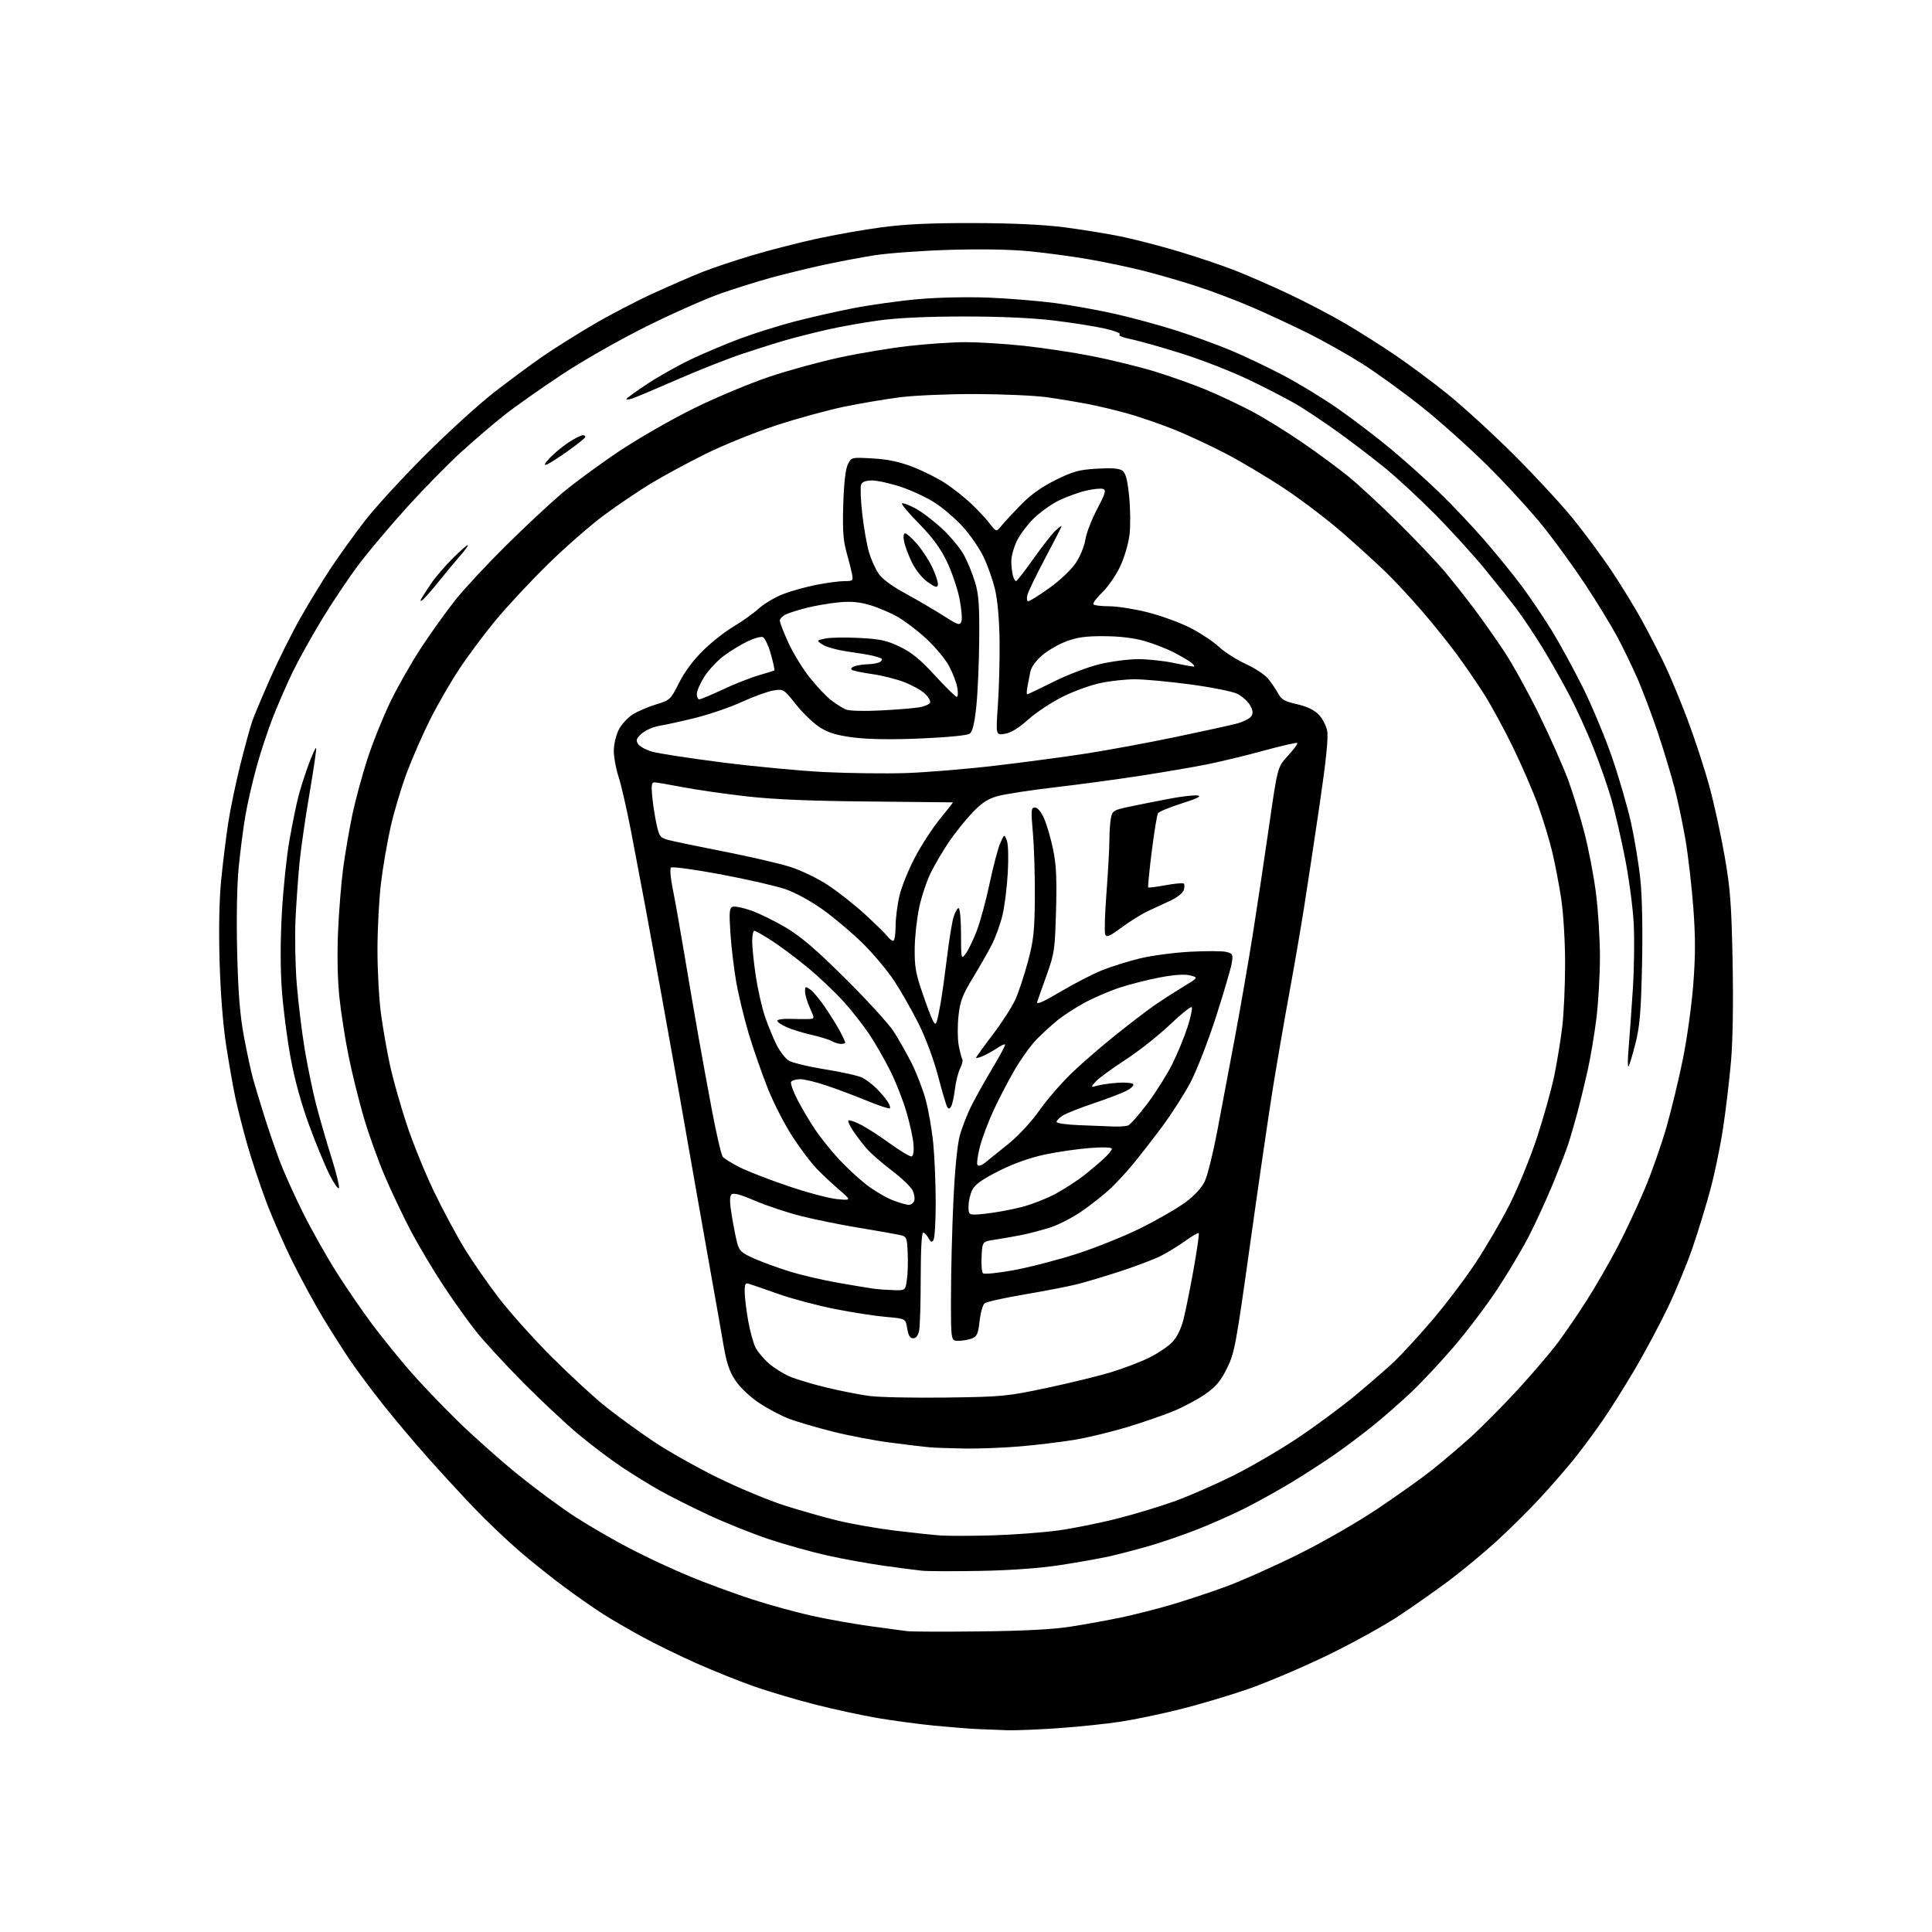 <?xml version="1.0" encoding="UTF-8" standalone="no"?>
<svg 
  version="1.1" 
  xmlns="http://www.w3.org/2000/svg" 
  xmlns:xlink="http://www.w3.org/1999/xlink" 
  xmlns:svg="http://www.w3.org/2000/svg"
  xmlns:rdf="http://www.w3.org/1999/02/22-rdf-syntax-ns#"
  xmlns:cc="http://creativecommons.org/ns#"
  xmlns:dc="http://purl.org/dc/elements/1.1/"
  viewBox="0 0 768 768"
  width="768"
  height="768"
>
<style>svg {background-color: white; }</style>"
<path stroke="none" fill="black" fill-rule="evenodd" d="M400.50,687.80C397.20,687.70 391.80,687.49 388.50,687.33C385.20,687.17 377.55,686.56 371.50,685.98C365.45,685.40 355.32,684.04 349.00,682.97C342.68,681.90 331.43,679.47 324.00,677.57C316.57,675.68 305.79,672.48 300.03,670.47C294.28,668.46 284.01,664.36 277.22,661.36C270.44,658.35 260.52,653.51 255.19,650.60C249.86,647.69 242.80,643.58 239.50,641.47C236.20,639.36 229.41,634.62 224.42,630.93C219.42,627.24 211.32,620.77 206.42,616.55C201.51,612.32 193.54,604.73 188.70,599.68C183.85,594.63 175.49,585.55 170.11,579.50C164.73,573.45 156.64,563.85 152.14,558.16C147.63,552.48 141.73,544.55 139.03,540.55C136.33,536.54 131.59,529.10 128.50,524.00C125.41,518.90 120.04,509.05 116.57,502.12C113.10,495.18 108.23,484.10 105.76,477.50C103.28,470.90 99.86,460.55 98.15,454.50C96.45,448.45 94.35,440.12 93.48,436.00C92.62,431.88 91.00,422.65 89.89,415.50C88.65,407.48 87.65,394.72 87.29,382.21C86.92,369.23 87.15,357.53 87.93,349.71C88.60,343.00 89.83,333.00 90.66,327.50C91.48,322.00 93.68,311.43 95.53,304.00C97.39,296.57 99.55,288.70 100.33,286.50C101.11,284.30 104.34,276.65 107.50,269.50C110.67,262.35 116.06,251.55 119.50,245.50C122.93,239.45 128.44,230.45 131.73,225.50C135.03,220.55 141.03,212.22 145.07,207.00C149.11,201.78 159.86,190.05 168.96,180.95C178.06,171.86 190.45,160.58 196.50,155.90C202.55,151.21 211.10,144.88 215.50,141.83C219.90,138.78 228.90,133.11 235.50,129.23C242.10,125.34 252.97,119.67 259.66,116.61C266.35,113.55 275.13,109.74 279.16,108.14C283.20,106.54 292.06,103.57 298.86,101.54C305.66,99.51 317.14,96.55 324.36,94.96C331.59,93.38 343.35,91.30 350.50,90.35C359.86,89.10 370.08,88.63 387.00,88.67C402.52,88.71 414.78,89.29 423.11,90.36C430.04,91.25 440.16,92.90 445.61,94.01C451.05,95.13 461.45,97.82 468.72,100.01C476.00,102.19 486.12,105.61 491.22,107.62C496.33,109.63 505.96,113.85 512.63,117.01C519.31,120.16 529.21,125.35 534.63,128.52C540.06,131.70 549.00,137.36 554.50,141.09C560.00,144.82 569.38,151.79 575.35,156.58C581.32,161.37 593.04,172.08 601.40,180.39C609.76,188.70 620.44,200.22 625.14,206.00C629.84,211.78 636.83,221.22 640.68,227.00C644.53,232.78 649.90,241.55 652.62,246.50C655.34,251.45 659.42,259.35 661.68,264.06C663.94,268.76 668.10,278.77 670.92,286.29C673.74,293.81 677.59,305.58 679.47,312.46C681.35,319.34 684.09,331.83 685.55,340.23C687.82,353.26 688.29,359.39 688.73,382.06C689.06,398.60 688.82,413.69 688.09,422.06C687.44,429.45 686.03,441.33 684.95,448.45C683.87,455.57 681.61,466.52 679.92,472.78C678.24,479.05 675.07,489.42 672.87,495.84C670.68,502.25 666.21,513.07 662.94,519.88C659.66,526.69 653.77,537.71 649.84,544.38C645.91,551.05 640.22,560.10 637.19,564.50C634.16,568.90 629.17,575.65 626.10,579.50C623.03,583.35 616.78,590.55 612.21,595.50C607.64,600.45 599.76,608.25 594.70,612.84C589.64,617.42 581.45,624.22 576.50,627.95C571.55,631.67 562.59,638.00 556.59,642.00C550.60,646.01 537.55,653.23 527.59,658.05C517.64,662.86 503.43,668.90 496.00,671.47C488.57,674.03 476.43,677.64 469.00,679.49C461.57,681.34 451.00,683.55 445.50,684.39C440.00,685.24 428.98,686.39 421.00,686.96C413.02,687.52 403.80,687.90 400.50,687.80zM389.50,648.51C407.56,648.31 418.71,647.71 426.00,646.55C431.77,645.63 440.55,644.04 445.50,643.00C450.45,641.97 459.23,639.75 465.00,638.08C470.77,636.40 480.68,633.13 487.00,630.82C493.32,628.50 506.38,622.69 516.02,617.91C525.96,612.97 539.67,605.09 547.71,599.69C555.50,594.46 565.17,587.58 569.19,584.39C573.21,581.20 580.03,575.42 584.33,571.55C588.64,567.67 597.01,559.25 602.94,552.83C608.86,546.41 616.17,537.86 619.19,533.83C622.21,529.80 627.52,522.03 630.98,516.56C634.45,511.10 639.88,501.65 643.06,495.56C646.24,489.48 651.11,479.07 653.89,472.43C656.66,465.80 660.53,454.77 662.48,447.93C664.43,441.09 667.35,428.98 668.97,421.00C670.60,413.02 672.45,399.67 673.10,391.33C673.99,379.81 673.99,372.46 673.12,360.79C672.48,352.34 671.09,340.27 670.03,333.96C668.96,327.66 666.97,318.23 665.60,313.00C664.23,307.77 661.31,298.10 659.11,291.50C656.91,284.90 653.31,275.32 651.12,270.21C648.92,265.11 645.05,257.13 642.53,252.49C640.00,247.86 634.42,238.76 630.13,232.28C625.85,225.80 618.60,215.78 614.02,210.00C609.45,204.22 599.58,193.38 592.10,185.89C584.62,178.41 572.42,167.47 565.00,161.58C557.58,155.69 546.87,147.96 541.21,144.40C535.55,140.84 526.10,135.52 520.21,132.58C514.32,129.64 504.32,124.99 498.00,122.24C491.68,119.50 481.55,115.66 475.50,113.71C469.45,111.75 460.00,109.02 454.50,107.63C449.00,106.24 439.32,104.20 433.00,103.10C426.68,101.99 416.10,100.56 409.50,99.91C401.91,99.15 390.16,98.94 377.50,99.32C366.50,99.65 353.00,100.63 347.50,101.50C342.00,102.36 332.32,104.21 326.00,105.61C319.68,107.02 310.68,109.23 306.00,110.53C301.32,111.83 292.77,114.51 287.00,116.48C281.23,118.46 267.95,124.31 257.50,129.49C246.56,134.91 232.14,143.10 223.50,148.80C215.25,154.25 204.90,161.54 200.50,165.01C196.10,168.48 188.32,175.14 183.21,179.80C178.09,184.46 168.47,194.27 161.83,201.61C155.18,208.94 146.54,219.19 142.62,224.38C138.70,229.57 132.13,239.37 128.02,246.16C123.90,252.95 118.68,262.32 116.41,267.00C114.14,271.68 110.64,279.69 108.62,284.80C106.60,289.92 103.62,298.92 102.00,304.80C100.37,310.69 98.36,319.46 97.53,324.30C96.71,329.14 95.51,338.36 94.88,344.80C94.19,351.91 93.95,365.13 94.28,378.50C94.68,394.84 95.37,403.46 96.96,412.00C98.14,418.32 99.79,425.98 100.64,429.00C101.49,432.02 103.45,438.55 105.01,443.50C106.57,448.45 109.23,456.24 110.92,460.81C112.61,465.38 116.83,474.83 120.30,481.81C123.77,488.79 129.91,499.68 133.94,506.00C137.96,512.33 144.30,521.55 148.01,526.50C151.73,531.45 158.26,539.55 162.54,544.50C166.81,549.45 175.52,558.60 181.90,564.83C188.28,571.05 199.12,580.70 206.00,586.26C212.88,591.83 223.00,599.30 228.50,602.87C234.00,606.44 243.90,612.18 250.50,615.61C257.10,619.05 268.02,624.12 274.76,626.88C281.51,629.64 292.53,633.68 299.26,635.86C305.99,638.04 316.68,640.96 323.00,642.36C329.32,643.75 339.68,645.58 346.00,646.44C352.32,647.29 358.85,648.17 360.50,648.40C362.15,648.63 375.20,648.68 389.50,648.51zM389.50,624.46C379.05,624.65 368.70,624.61 366.50,624.38C364.30,624.15 357.55,623.28 351.50,622.43C345.45,621.59 335.32,619.76 329.00,618.36C322.68,616.96 312.10,614.01 305.50,611.80C298.90,609.58 288.10,605.25 281.50,602.16C274.90,599.07 266.35,594.78 262.50,592.62C258.65,590.47 251.83,586.27 247.35,583.30C242.86,580.32 234.98,574.37 229.85,570.08C224.71,565.78 214.77,556.47 207.77,549.39C200.77,542.30 192.52,533.35 189.44,529.50C186.36,525.65 180.56,517.55 176.55,511.50C172.54,505.45 166.75,495.77 163.68,490.00C160.61,484.23 155.83,474.22 153.07,467.76C150.30,461.31 146.43,450.52 144.48,443.78C142.52,437.04 139.83,426.12 138.51,419.51C137.18,412.91 135.56,402.55 134.92,396.50C134.19,389.72 133.98,379.75 134.37,370.50C134.73,362.25 135.65,350.77 136.43,345.00C137.21,339.23 138.83,329.77 140.03,324.00C141.23,318.23 143.97,308.10 146.12,301.50C148.27,294.90 152.46,284.55 155.41,278.50C158.37,272.45 163.91,262.77 167.73,257.00C171.55,251.22 177.53,242.90 181.02,238.50C184.51,234.10 193.51,224.43 201.01,217.00C208.51,209.57 218.54,200.20 223.30,196.16C228.05,192.13 238.37,184.55 246.22,179.31C254.21,173.99 267.55,166.36 276.50,162.00C285.30,157.71 298.60,152.17 306.06,149.69C313.51,147.21 325.89,143.82 333.56,142.15C341.23,140.48 353.57,138.41 361.00,137.56C368.43,136.70 378.77,136.01 384.00,136.01C389.23,136.02 399.57,136.67 407.00,137.46C414.43,138.25 426.54,140.08 433.92,141.52C441.30,142.96 452.53,145.71 458.88,147.63C465.22,149.56 474.71,152.94 479.95,155.15C485.20,157.37 493.32,161.22 498.00,163.71C502.68,166.20 511.45,171.63 517.50,175.77C523.55,179.91 531.88,186.04 536.00,189.40C540.12,192.75 549.16,201.12 556.08,208.00C563.00,214.88 571.12,223.43 574.13,227.00C577.13,230.57 582.38,237.20 585.80,241.73C589.22,246.26 594.76,254.13 598.12,259.23C601.48,264.33 607.74,275.70 612.04,284.50C616.33,293.30 621.42,304.77 623.35,310.00C625.27,315.23 628.19,324.68 629.82,331.00C631.46,337.32 633.52,348.05 634.40,354.84C635.28,361.63 636.00,373.12 636.00,380.38C636.00,387.64 635.36,398.73 634.57,405.04C633.78,411.34 632.21,420.66 631.07,425.74C629.93,430.82 628.06,438.47 626.91,442.74C625.76,447.01 624.17,452.49 623.36,454.93C622.56,457.37 619.86,464.34 617.37,470.42C614.88,476.50 610.59,485.87 607.82,491.25C605.06,496.63 599.30,506.31 595.02,512.76C590.74,519.22 582.98,529.45 577.78,535.50C572.59,541.55 564.99,549.65 560.91,553.50C556.83,557.35 550.12,563.24 546.00,566.58C541.87,569.92 534.90,575.16 530.50,578.22C526.10,581.27 518.29,586.32 513.14,589.43C507.99,592.54 499.71,597.13 494.74,599.63C489.76,602.13 481.25,605.90 475.83,608.02C470.41,610.13 462.04,613.01 457.24,614.41C452.43,615.81 445.35,617.68 441.50,618.56C437.65,619.44 428.65,621.05 421.50,622.14C413.16,623.41 401.70,624.24 389.50,624.46zM394.50,610.33C402.75,610.09 414.45,609.22 420.50,608.40C426.55,607.58 437.35,605.40 444.50,603.56C451.65,601.73 462.00,598.57 467.50,596.56C473.00,594.54 483.12,590.11 490.00,586.70C496.88,583.29 508.35,576.62 515.50,571.87C522.65,567.12 533.23,559.30 539.00,554.50C544.77,549.70 551.69,543.68 554.37,541.13C557.05,538.58 563.52,531.55 568.73,525.50C573.95,519.45 581.79,509.15 586.17,502.62C590.54,496.08 596.85,485.28 600.20,478.62C603.54,471.95 608.42,459.98 611.04,452.00C613.66,444.02 616.74,432.99 617.87,427.48C619.00,421.97 620.43,413.20 621.04,407.98C621.65,402.77 622.15,391.52 622.15,383.00C622.15,374.14 621.48,363.10 620.60,357.24C619.75,351.59 618.12,343.12 616.98,338.41C615.84,333.70 613.34,325.49 611.42,320.17C609.51,314.85 605.08,304.59 601.58,297.37C598.09,290.15 592.83,280.48 589.91,275.87C586.98,271.27 581.91,263.90 578.65,259.50C575.38,255.10 569.20,247.45 564.92,242.50C560.64,237.55 554.30,230.74 550.82,227.37C547.34,224.00 539.77,217.11 534.00,212.05C528.23,206.99 517.88,199.09 511.00,194.49C504.12,189.90 493.32,183.45 487.00,180.17C480.68,176.89 471.30,172.54 466.16,170.52C461.03,168.49 453.15,165.78 448.66,164.50C444.17,163.22 436.90,161.47 432.50,160.62C428.10,159.77 420.68,158.54 416.00,157.89C411.32,157.24 398.73,156.68 388.00,156.64C377.27,156.61 363.77,157.17 358.00,157.89C352.23,158.61 342.10,160.32 335.50,161.69C328.90,163.05 316.64,166.43 308.25,169.18C299.87,171.94 287.27,177.05 280.25,180.54C273.24,184.03 263.56,189.27 258.74,192.19C253.92,195.11 245.55,200.78 240.13,204.78C234.71,208.79 224.67,217.56 217.82,224.28C210.97,231.00 201.64,241.00 197.08,246.50C192.53,252.00 185.98,260.77 182.53,266.00C179.08,271.23 173.88,280.23 170.99,286.00C168.09,291.77 163.95,301.22 161.78,306.99C159.61,312.75 156.71,322.43 155.33,328.49C153.96,334.54 152.21,344.68 151.45,351.00C150.68,357.32 150.06,369.25 150.05,377.50C150.04,385.75 150.67,397.23 151.45,403.00C152.22,408.77 153.84,418.00 155.04,423.49C156.23,428.99 159.20,439.48 161.62,446.81C164.04,454.13 168.87,466.06 172.35,473.31C175.83,480.57 181.28,490.77 184.47,496.00C187.65,501.23 193.89,510.23 198.32,516.00C202.76,521.77 212.26,532.37 219.44,539.55C226.63,546.73 236.32,555.64 241.00,559.36C245.68,563.08 254.22,569.28 260.00,573.14C265.77,576.99 277.25,583.45 285.50,587.48C293.75,591.52 305.61,596.46 311.87,598.46C318.12,600.45 327.70,603.17 333.16,604.49C338.62,605.81 348.80,607.59 355.79,608.45C362.78,609.30 370.98,610.17 374.00,610.38C377.02,610.59 386.25,610.57 394.50,610.33zM383.50,575.82C378.00,575.73 371.70,575.51 369.50,575.32C367.30,575.13 360.29,574.30 353.92,573.46C347.55,572.63 337.20,570.65 330.92,569.06C324.64,567.47 316.89,565.19 313.71,564.00C310.53,562.80 305.13,559.95 301.71,557.66C298.10,555.24 294.18,551.52 292.35,548.78C289.91,545.14 288.82,541.84 287.53,534.28C286.61,528.90 284.73,518.20 283.34,510.50C281.96,502.80 279.09,486.60 276.97,474.50C274.85,462.40 271.77,444.85 270.12,435.50C268.47,426.15 265.29,408.38 263.04,396.00C260.79,383.62 257.83,367.43 256.45,360.00C255.07,352.57 252.55,339.30 250.86,330.50C249.16,321.70 246.93,311.93 245.89,308.78C244.85,305.64 244.00,301.01 244.00,298.49C244.00,295.92 244.86,292.23 245.97,290.06C247.05,287.94 249.57,285.20 251.56,283.97C253.54,282.74 257.72,280.95 260.84,280.00C266.36,278.32 266.59,278.10 269.95,271.41C272.14,267.05 275.64,262.35 279.56,258.52C282.94,255.21 288.37,250.95 291.61,249.05C294.85,247.15 299.34,243.95 301.58,241.93C303.83,239.92 308.33,237.27 311.58,236.05C314.84,234.82 320.80,233.19 324.84,232.41C328.87,231.64 333.76,231.00 335.70,231.00C339.01,231.00 339.19,230.83 338.71,228.25C338.42,226.74 337.43,222.81 336.50,219.52C335.19,214.86 334.90,210.63 335.21,200.52C335.47,192.07 336.11,186.49 337.02,184.62C338.44,181.75 338.44,181.75 346.97,182.24C353.15,182.61 357.58,183.55 363.06,185.69C367.21,187.31 373.06,190.27 376.06,192.27C379.05,194.27 383.55,197.84 386.05,200.20C388.56,202.57 391.83,206.07 393.33,208.00C396.06,211.50 396.06,211.50 398.09,209.00C399.20,207.62 402.67,203.88 405.80,200.68C409.71,196.67 414.03,193.60 419.62,190.82C426.64,187.35 428.91,186.73 436.13,186.30C442.23,185.95 444.97,186.18 446.24,187.16C447.52,188.15 448.22,190.87 448.87,197.50C449.36,202.45 449.41,209.29 448.99,212.71C448.57,216.12 446.90,221.75 445.27,225.21C443.64,228.67 440.46,233.27 438.21,235.44C435.96,237.61 434.35,239.75 434.62,240.19C434.89,240.64 437.73,241.00 440.93,241.00C444.13,241.00 451.00,242.08 456.19,243.40C461.39,244.71 468.91,247.44 472.90,249.45C476.89,251.46 482.09,254.88 484.44,257.05C486.80,259.22 491.65,262.33 495.23,263.95C498.81,265.57 502.81,268.22 504.12,269.82C505.43,271.43 507.22,274.07 508.09,275.68C509.39,278.07 510.76,278.85 515.53,279.92C519.37,280.78 522.33,282.17 524.12,283.96C525.63,285.48 527.18,288.43 527.58,290.58C528.08,293.21 527.11,302.60 524.55,319.98C522.49,334.01 519.69,352.48 518.34,361.00C516.99,369.52 514.35,384.82 512.48,395.00C510.60,405.18 507.73,421.82 506.08,432.00C504.44,442.18 500.36,470.07 497.02,494.00C491.30,534.95 490.75,537.88 487.72,543.97C485.21,549.00 483.32,551.26 479.16,554.16C476.22,556.21 470.59,559.23 466.66,560.87C462.72,562.51 454.32,565.41 448.00,567.32C441.68,569.23 432.23,571.50 427.00,572.37C421.77,573.23 412.10,574.40 405.50,574.96C398.90,575.52 389.00,575.91 383.50,575.82zM376.00,555.55C398.47,555.25 400.23,555.08 416.16,551.71C425.32,549.77 436.78,546.97 441.64,545.49C446.49,544.01 453.25,541.44 456.65,539.78C460.06,538.12 464.21,535.35 465.88,533.63C467.86,531.58 469.45,528.40 470.45,524.50C471.29,521.20 473.10,512.23 474.47,504.56C475.84,496.90 476.76,490.43 476.52,490.19C476.28,489.95 473.85,491.36 471.11,493.32C468.38,495.29 463.97,497.98 461.32,499.31C458.67,500.63 451.55,503.34 445.50,505.31C439.45,507.29 431.67,509.62 428.22,510.49C424.76,511.36 415.35,513.19 407.30,514.55C399.26,515.91 392.09,517.51 391.37,518.10C390.66,518.70 389.77,521.87 389.40,525.17C388.82,530.28 388.37,531.29 386.30,532.08C384.96,532.58 382.55,533.00 380.93,533.00C378.00,533.00 378.00,533.00 378.03,515.25C378.04,505.49 378.47,488.50 378.98,477.50C379.55,465.31 380.53,455.17 381.50,451.53C382.37,448.24 384.59,442.62 386.42,439.03C388.26,435.44 392.05,428.70 394.84,424.05C397.64,419.40 399.75,415.41 399.52,415.19C399.30,414.97 397.85,415.64 396.31,416.69C394.76,417.74 392.26,419.13 390.75,419.78C389.24,420.43 388.00,420.74 388.00,420.47C388.00,420.20 391.00,416.05 394.66,411.25C398.32,406.45 402.39,400.12 403.69,397.17C404.99,394.23 407.22,387.48 408.64,382.16C410.85,373.91 411.25,370.25 411.37,357.00C411.44,348.48 411.09,336.89 410.60,331.25C409.78,321.90 409.85,321.00 411.41,321.00C412.46,321.00 413.85,322.68 415.06,325.40C416.13,327.81 417.73,333.32 418.62,337.63C419.88,343.69 420.14,349.22 419.79,361.99C419.36,377.48 419.13,379.06 416.10,387.50C414.32,392.45 412.62,397.29 412.31,398.27C411.92,399.51 414.69,398.30 421.63,394.18C427.06,390.96 434.49,387.13 438.15,385.67C441.80,384.21 448.55,382.10 453.15,380.98C457.74,379.87 466.72,378.67 473.10,378.33C479.48,377.99 485.95,378.02 487.47,378.40C490.02,379.04 490.19,379.39 489.65,382.80C489.32,384.84 486.53,394.38 483.44,404.00C480.35,413.63 475.77,425.40 473.28,430.17C470.78,434.93 465.59,443.03 461.74,448.17C457.90,453.30 452.70,459.98 450.18,463.00C447.67,466.02 443.79,470.23 441.56,472.35C439.33,474.47 434.43,478.38 430.67,481.04C426.92,483.71 421.07,486.78 417.67,487.88C414.28,488.97 409.02,490.36 406.00,490.95C402.98,491.55 398.25,492.37 395.50,492.79C390.50,493.54 390.50,493.54 390.20,499.41C390.03,502.65 390.27,505.67 390.74,506.14C391.21,506.61 396.68,506.07 402.92,504.93C409.16,503.79 420.50,500.85 428.14,498.39C435.77,495.93 447.32,491.26 453.80,488.02C460.29,484.77 468.15,480.22 471.28,477.90C474.86,475.25 477.70,472.16 478.92,469.59C480.00,467.34 482.24,458.30 483.91,449.50C485.58,440.70 488.76,423.82 490.97,412.00C493.18,400.18 496.37,381.73 498.07,371.00C499.76,360.27 502.66,341.01 504.50,328.19C507.85,304.88 507.85,304.88 512.02,300.37C514.31,297.88 515.96,295.63 515.69,295.36C515.42,295.09 509.42,296.46 502.35,298.40C495.28,300.34 485.00,302.82 479.50,303.91C474.00,305.00 462.07,307.03 453.00,308.43C443.93,309.83 428.62,311.89 419.00,313.01C409.38,314.13 399.21,315.71 396.41,316.51C392.54,317.61 390.14,319.22 386.36,323.23C383.63,326.13 379.53,331.25 377.25,334.62C374.97,337.99 371.77,343.39 370.15,346.62C368.52,349.85 366.41,356.07 365.46,360.43C364.50,364.79 363.67,372.22 363.61,376.93C363.52,384.18 364.00,386.96 366.77,395.00C368.56,400.23 370.45,405.16 370.96,405.97C371.78,407.27 371.95,407.27 372.40,405.97C372.69,405.16 373.39,401.79 373.96,398.48C374.53,395.17 375.66,387.07 376.46,380.48C377.26,373.89 378.40,366.81 379.00,364.75C379.60,362.69 380.52,361.00 381.05,361.00C381.59,361.00 382.01,365.44 382.02,371.25C382.04,381.31 382.08,381.46 383.84,379.17C384.82,377.89 386.80,373.84 388.22,370.17C389.64,366.50 391.95,358.01 393.36,351.31C394.77,344.60 396.66,337.40 397.56,335.31C399.19,331.50 399.19,331.50 400.20,334.00C400.79,335.48 400.96,340.78 400.61,347.00C400.28,352.77 399.34,360.32 398.51,363.77C397.69,367.22 395.83,372.39 394.38,375.27C392.93,378.15 389.50,384.18 386.76,388.67C382.55,395.59 381.67,397.92 381.01,403.88C380.59,407.75 380.63,412.99 381.10,415.52C381.58,418.06 382.22,420.54 382.52,421.04C382.83,421.53 382.45,423.19 381.67,424.72C380.89,426.25 379.95,429.98 379.59,433.01C379.22,436.04 378.54,439.12 378.08,439.87C377.47,440.86 377.06,440.91 376.53,440.05C376.14,439.41 374.49,433.85 372.88,427.69C371.16,421.15 367.96,412.54 365.17,406.96C362.55,401.71 358.19,394.06 355.49,389.96C352.79,385.86 347.15,379.12 342.96,375.00C338.77,370.88 331.67,364.87 327.17,361.65C322.44,358.26 316.16,354.82 312.25,353.47C308.54,352.19 296.97,349.54 286.53,347.58C276.09,345.63 267.19,344.41 266.72,344.88C266.25,345.35 266.55,349.05 267.38,353.12C268.22,357.18 270.29,368.82 271.99,379.00C273.69,389.18 276.19,403.80 277.55,411.50C278.91,419.20 281.42,432.93 283.13,442.00C284.85,451.07 286.73,459.10 287.31,459.83C287.90,460.56 290.92,462.45 294.03,464.01C297.13,465.58 305.83,468.95 313.36,471.51C320.89,474.06 329.62,476.38 332.77,476.67C338.50,477.20 338.50,477.20 333.50,472.89C330.75,470.52 326.75,466.76 324.61,464.54C322.47,462.32 318.23,456.71 315.19,452.08C312.15,447.46 307.73,438.91 305.38,433.08C303.03,427.26 299.56,417.32 297.66,411.00C295.77,404.68 293.49,395.23 292.60,390.01C291.71,384.79 290.69,376.14 290.34,370.79C289.80,362.61 289.95,360.96 291.22,360.47C292.05,360.15 295.38,360.82 298.61,361.95C301.84,363.09 308.07,366.15 312.46,368.76C318.38,372.28 324.45,377.49 336.06,389.00C344.65,397.52 353.31,407.02 355.29,410.09C357.27,413.17 360.47,418.83 362.41,422.68C364.34,426.52 366.84,433.03 367.97,437.14C369.09,441.25 370.45,449.09 370.98,454.56C371.51,460.03 371.95,470.57 371.96,478.00C371.96,485.43 371.57,492.12 371.09,492.89C370.39,493.99 369.99,493.84 369.07,492.14C368.44,490.96 367.50,490.00 366.96,490.00C366.38,490.00 366.00,497.06 366.00,507.88C366.00,517.71 365.72,527.16 365.38,528.88C364.96,530.94 364.16,532.00 363.00,532.00C361.74,532.00 361.08,530.91 360.63,528.09C360.00,524.17 360.00,524.17 352.25,523.50C347.99,523.13 338.88,521.73 332.00,520.37C325.12,519.02 315.00,516.33 309.50,514.40C304.00,512.47 298.71,510.63 297.75,510.33C296.29,509.86 296.01,510.40 296.03,513.63C296.05,515.76 296.68,520.91 297.42,525.08C298.17,529.25 299.48,534.02 300.34,535.68C301.20,537.34 303.56,540.16 305.60,541.95C307.63,543.74 311.37,546.09 313.90,547.17C316.43,548.26 323.00,550.23 328.50,551.56C334.00,552.88 341.65,554.39 345.50,554.91C349.35,555.43 363.07,555.72 376.00,555.55zM355.19,512.85C359.88,513.00 359.88,513.00 360.50,508.75C360.85,506.41 360.99,501.57 360.82,498.00C360.50,491.50 360.50,491.50 357.00,490.78C355.07,490.38 347.88,489.13 341.00,487.99C334.12,486.86 324.00,484.80 318.50,483.42C313.00,482.03 304.75,479.29 300.17,477.33C294.22,474.78 291.54,474.06 290.77,474.83C290.00,475.60 290.03,477.99 290.89,483.20C291.54,487.22 292.51,492.13 293.04,494.11C293.87,497.24 294.78,498.07 299.75,500.27C302.91,501.67 309.24,503.99 313.81,505.41C318.38,506.84 327.15,508.88 333.31,509.96C339.46,511.03 345.85,512.09 347.50,512.31C349.15,512.52 352.61,512.77 355.19,512.85zM391.75,482.46C395.46,482.07 401.84,480.91 405.92,479.87C410.01,478.84 416.27,476.38 419.85,474.42C423.43,472.45 428.41,469.21 430.93,467.22C433.44,465.24 436.96,462.26 438.75,460.61C440.54,458.96 442.00,457.18 442.00,456.65C442.00,456.07 438.59,455.95 433.25,456.35C428.44,456.71 420.37,457.88 415.32,458.95C409.38,460.22 402.96,462.51 397.10,465.45C390.55,468.74 387.63,470.81 386.53,472.95C385.69,474.57 385.00,477.53 385.00,479.53C385.00,483.16 385.00,483.16 391.75,482.46zM361.14,478.95C362.05,478.98 363.06,478.28 363.40,477.40C363.74,476.52 363.45,474.63 362.76,473.20C362.07,471.78 358.35,468.22 354.50,465.30C350.65,462.38 346.22,458.53 344.65,456.75C343.09,454.96 340.66,451.80 339.26,449.73C337.85,447.66 336.95,445.71 337.26,445.41C337.56,445.11 339.76,445.85 342.15,447.06C344.54,448.27 349.84,451.69 353.91,454.66C357.99,457.63 361.82,459.89 362.41,459.69C363.05,459.47 363.35,457.50 363.14,454.91C362.95,452.48 361.70,446.74 360.37,442.15C359.04,437.55 356.12,430.13 353.88,425.65C351.65,421.17 347.86,414.57 345.47,411.00C343.07,407.43 338.39,401.50 335.06,397.84C331.73,394.18 325.43,388.22 321.04,384.60C316.66,380.97 310.29,376.21 306.88,374.00C303.48,371.80 300.31,370.00 299.84,370.00C299.38,370.00 299.00,371.91 299.01,374.25C299.01,376.59 299.66,382.83 300.46,388.12C301.26,393.41 302.89,400.61 304.09,404.12C305.30,407.63 307.34,412.63 308.65,415.23C309.95,417.83 312.10,420.68 313.43,421.55C314.76,422.42 321.32,424.01 328.00,425.08C334.69,426.15 341.37,427.66 342.85,428.42C344.33,429.19 346.83,431.09 348.40,432.66C349.97,434.22 351.94,436.53 352.76,437.78C353.59,439.04 354.04,440.29 353.76,440.58C353.47,440.86 349.48,439.55 344.87,437.66C340.27,435.77 333.05,433.05 328.83,431.61C324.61,430.18 319.80,429.00 318.14,429.00C316.48,429.00 314.83,429.47 314.48,430.04C314.12,430.61 315.29,433.87 317.06,437.29C318.83,440.70 322.02,446.06 324.14,449.19C326.26,452.32 330.46,457.54 333.48,460.80C336.50,464.06 341.42,468.62 344.42,470.94C347.42,473.25 352.04,475.99 354.69,477.03C357.33,478.06 360.24,478.93 361.14,478.95zM134.74,472.24C134.50,472.93 132.85,470.62 131.07,467.11C129.28,463.59 125.62,454.72 122.93,447.40C119.77,438.81 117.13,429.24 115.51,420.43C114.12,412.93 112.56,400.79 112.03,393.45C111.42,384.93 111.43,373.88 112.05,362.81C112.59,353.29 113.94,340.32 115.06,334.00C116.18,327.68 117.76,319.89 118.59,316.69C119.41,313.50 121.25,307.75 122.67,303.91C124.09,300.07 125.44,297.11 125.66,297.33C125.88,297.55 124.73,305.55 123.09,315.12C121.45,324.68 119.66,337.00 119.11,342.50C118.56,348.00 117.83,358.12 117.49,365.00C117.15,371.88 117.36,383.57 117.95,391.00C118.55,398.43 119.97,410.12 121.11,417.00C122.26,423.88 124.30,433.77 125.65,439.00C127.00,444.23 129.70,453.56 131.64,459.74C133.59,465.91 134.98,471.54 134.74,472.24zM391.45,462.28C392.71,461.30 396.89,457.94 400.75,454.80C404.90,451.43 410.00,445.92 413.26,441.30C416.28,437.01 422.07,430.33 426.13,426.45C430.18,422.57 438.00,415.81 443.50,411.42C449.00,407.02 455.75,401.85 458.50,399.92C461.25,397.99 466.41,394.65 469.96,392.51C476.41,388.60 476.41,388.60 473.13,387.76C470.96,387.19 466.94,387.45 461.18,388.52C456.41,389.41 449.12,391.26 445.00,392.63C440.88,394.00 434.57,396.72 431.00,398.67C427.43,400.61 422.61,403.74 420.31,405.62C418.00,407.50 414.29,410.90 412.06,413.17C409.83,415.45 406.01,420.73 403.56,424.90C401.11,429.08 397.32,436.32 395.13,441.00C392.95,445.68 390.43,452.33 389.54,455.79C388.65,459.24 388.20,462.52 388.54,463.06C388.91,463.66 390.07,463.35 391.45,462.28zM442.17,447.79C444.74,447.91 447.55,447.73 448.43,447.39C449.30,447.05 452.74,443.17 456.07,438.75C459.40,434.33 463.83,427.29 465.93,423.11C468.03,418.92 470.79,412.25 472.06,408.27C473.34,404.30 474.08,400.74 473.71,400.37C473.34,400.00 469.42,403.16 465.00,407.38C460.58,411.60 452.59,417.90 447.23,421.38C441.88,424.86 436.60,428.74 435.50,430.00C433.50,432.30 433.50,432.30 436.50,431.50C438.15,431.07 441.85,430.57 444.71,430.39C447.58,430.22 450.18,430.49 450.50,431.00C450.81,431.50 449.60,432.67 447.81,433.60C446.02,434.53 440.08,436.79 434.62,438.63C429.16,440.47 423.64,442.66 422.35,443.51C421.06,444.35 420.00,445.47 420.00,445.98C420.00,446.50 423.94,447.07 428.75,447.26C433.56,447.44 439.60,447.68 442.17,447.79zM647.33,423.95C646.99,424.25 647.03,420.90 647.41,416.50C647.78,412.10 648.53,401.75 649.06,393.50C649.60,385.25 649.76,373.32 649.42,367.00C649.08,360.68 647.52,348.98 645.94,341.00C644.37,333.02 641.92,322.45 640.49,317.50C639.06,312.55 635.85,303.39 633.36,297.14C630.87,290.89 626.55,281.44 623.76,276.14C620.97,270.84 616.21,262.45 613.18,257.50C610.14,252.55 605.64,245.80 603.18,242.50C600.71,239.20 594.91,231.89 590.30,226.26C585.68,220.63 576.87,210.93 570.70,204.69C564.54,198.46 555.67,190.22 551.00,186.39C546.33,182.55 537.77,176.01 532.00,171.85C526.23,167.70 518.58,162.60 515.00,160.53C511.43,158.46 503.10,154.16 496.50,150.99C489.90,147.81 477.98,143.15 470.00,140.62C462.02,138.10 452.88,135.51 449.69,134.86C446.38,134.20 444.39,133.38 445.07,132.96C445.74,132.54 443.17,131.52 439.14,130.60C435.22,129.71 426.05,128.26 418.76,127.39C410.20,126.36 397.52,125.80 383.00,125.81C368.20,125.83 356.63,126.37 349.20,127.40C342.99,128.26 333.76,129.91 328.70,131.07C323.64,132.23 316.35,134.07 312.50,135.17C308.65,136.27 300.77,138.75 295.00,140.68C289.23,142.61 277.52,147.24 269.00,150.97C260.48,154.69 252.49,158.05 251.25,158.44C250.01,158.82 249.00,158.91 249.00,158.63C249.00,158.35 252.71,155.66 257.25,152.65C261.79,149.64 269.77,145.15 275.00,142.69C280.23,140.22 288.96,136.55 294.42,134.52C299.87,132.50 309.32,129.53 315.42,127.92C321.51,126.31 332.12,123.90 339.00,122.55C345.88,121.21 357.57,119.57 365.00,118.92C372.77,118.23 384.66,117.97 393.00,118.31C400.98,118.63 412.90,119.61 419.50,120.48C426.10,121.36 437.12,123.37 444.00,124.94C450.88,126.52 461.68,129.48 468.00,131.52C474.32,133.56 483.77,137.00 489.00,139.17C494.23,141.33 503.68,145.82 510.00,149.14C516.33,152.46 526.33,158.56 532.23,162.71C538.13,166.85 547.35,173.89 552.73,178.36C558.10,182.82 566.72,190.53 571.87,195.49C577.03,200.45 585.29,209.18 590.24,214.90C595.18,220.62 601.86,228.85 605.07,233.18C608.29,237.51 613.48,245.21 616.62,250.28C619.76,255.35 625.36,265.57 629.07,273.00C632.78,280.43 638.06,293.06 640.82,301.08C643.57,309.09 646.97,320.79 648.37,327.08C649.77,333.36 651.44,343.55 652.08,349.73C652.79,356.64 653.04,369.73 652.73,383.73C652.31,402.52 651.84,407.98 650.08,414.95C648.90,419.60 647.66,423.65 647.33,423.95zM334.25,414.97C333.29,414.95 331.66,414.45 330.63,413.85C329.60,413.26 326.00,412.14 322.63,411.38C319.26,410.61 314.81,409.25 312.75,408.34C310.69,407.44 309.00,406.28 309.00,405.77C309.00,405.27 311.14,404.93 313.75,405.01C316.36,405.10 319.72,405.14 321.20,405.09C323.90,405.00 323.90,405.00 321.97,400.75C320.91,398.41 320.03,395.46 320.02,394.19C320.00,392.04 320.14,391.98 322.13,393.38C323.30,394.20 326.03,397.49 328.18,400.69C330.34,403.88 332.98,408.17 334.05,410.21C335.12,412.25 336.00,414.16 336.00,414.46C336.00,414.76 335.21,414.99 334.25,414.97zM355.06,374.00C355.58,374.00 356.01,371.41 356.01,368.25C356.02,365.09 356.71,359.60 357.55,356.06C358.38,352.51 361.17,345.63 363.74,340.75C366.31,335.88 370.81,328.99 373.73,325.44C376.65,321.90 378.92,318.98 378.77,318.95C378.62,318.92 363.65,318.77 345.50,318.61C322.51,318.41 307.80,317.80 297.00,316.59C288.48,315.64 277.00,313.99 271.50,312.93C266.00,311.87 260.88,311.00 260.11,311.00C259.02,311.00 258.84,312.24 259.28,316.75C259.59,319.91 260.36,324.85 261.00,327.73C262.07,332.58 262.43,333.04 265.83,333.94C267.85,334.47 277.79,336.54 287.93,338.53C298.07,340.52 309.82,343.24 314.06,344.58C318.40,345.95 324.98,349.13 329.13,351.85C333.18,354.51 339.88,359.80 344.00,363.59C348.12,367.39 352.09,371.29 352.81,372.25C353.53,373.21 354.54,374.00 355.06,374.00zM445.94,368.62C440.95,372.30 439.85,372.76 439.32,371.40C438.98,370.51 439.22,362.96 439.86,354.64C440.49,346.31 441.01,336.97 441.01,333.88C441.00,330.78 441.28,326.86 441.62,325.17C442.20,322.26 442.64,322.00 449.37,320.58C453.29,319.76 460.39,318.35 465.13,317.46C469.88,316.56 474.83,316.01 476.13,316.22C477.78,316.49 475.83,317.45 469.78,319.36C464.98,320.87 460.72,322.64 460.32,323.29C459.92,323.94 458.80,330.76 457.84,338.45C456.88,346.13 456.24,352.57 456.43,352.76C456.61,352.94 459.74,352.55 463.38,351.88C467.01,351.20 470.26,350.92 470.59,351.25C470.91,351.58 470.90,352.75 470.55,353.86C470.19,354.96 467.90,356.80 465.45,357.93C463.00,359.07 458.96,360.95 456.47,362.10C453.97,363.26 449.24,366.20 445.94,368.62zM360.00,307.31C367.98,307.05 383.95,305.74 395.50,304.38C407.05,303.03 423.48,300.84 432.00,299.51C440.52,298.18 456.27,295.27 467.00,293.03C477.73,290.80 488.71,288.39 491.42,287.69C494.12,286.99 496.82,285.65 497.41,284.72C498.21,283.45 498.07,282.32 496.86,280.26C495.97,278.74 493.72,276.74 491.87,275.81C490.02,274.88 481.57,273.19 473.10,272.06C464.62,270.93 454.72,270.01 451.10,270.02C447.47,270.03 441.35,270.69 437.50,271.50C433.65,272.30 426.90,274.74 422.50,276.92C418.10,279.09 411.92,283.18 408.77,286.00C404.94,289.43 401.86,291.31 399.44,291.70C395.84,292.29 395.84,292.29 396.67,280.39C397.13,273.85 397.43,262.43 397.35,255.00C397.26,246.64 396.59,238.84 395.58,234.50C394.69,230.65 392.60,224.70 390.93,221.28C389.27,217.85 385.56,212.49 382.70,209.35C379.84,206.21 374.89,201.96 371.69,199.89C368.50,197.82 362.42,194.97 358.19,193.56C353.96,192.15 348.79,191.00 346.72,191.00C344.09,191.00 342.74,191.52 342.29,192.69C341.93,193.62 342.15,198.91 342.78,204.44C343.41,209.97 344.61,216.79 345.45,219.59C346.29,222.39 348.00,226.18 349.24,228.01C350.68,230.14 354.59,233.03 360.00,235.97C364.68,238.52 371.42,242.46 375.00,244.75C380.88,248.51 381.56,248.72 382.18,247.05C382.55,246.04 382.20,241.90 381.39,237.85C380.58,233.81 378.31,227.17 376.33,223.10C373.78,217.84 370.60,213.52 365.36,208.19C361.30,204.07 358.23,200.44 358.54,200.13C358.85,199.81 361.21,200.67 363.78,202.03C366.35,203.39 371.18,207.06 374.53,210.18C377.87,213.31 381.78,218.03 383.22,220.68C384.65,223.33 386.63,228.20 387.62,231.50C389.07,236.37 389.38,240.71 389.25,254.50C389.17,263.85 388.64,275.77 388.08,280.99C387.38,287.59 386.59,290.83 385.49,291.63C384.54,292.33 376.84,293.09 366.20,293.55C354.70,294.04 345.38,293.92 339.59,293.20C332.85,292.36 329.57,291.40 326.09,289.26C323.57,287.70 319.25,283.59 316.50,280.13C311.56,273.91 311.45,273.85 307.50,274.47C305.30,274.81 299.68,276.85 295.00,278.98C290.32,281.12 282.00,283.99 276.50,285.35C271.00,286.71 264.56,288.13 262.19,288.51C259.82,288.89 256.67,290.25 255.19,291.54C252.99,293.45 252.70,294.21 253.60,295.67C254.20,296.66 256.68,298.05 259.10,298.77C261.52,299.48 274.07,301.42 287.00,303.07C299.93,304.72 318.38,306.46 328.00,306.92C337.62,307.39 352.02,307.56 360.00,307.31zM350.00,282.42C356.32,282.10 363.26,281.54 365.42,281.17C367.57,280.80 369.52,279.94 369.74,279.27C369.97,278.60 369.00,276.97 367.58,275.66C366.17,274.35 362.46,272.31 359.35,271.12C356.24,269.92 350.56,268.50 346.73,267.96C342.90,267.42 339.29,266.68 338.70,266.31C338.06,265.92 338.40,265.35 339.57,264.90C340.63,264.48 343.07,264.10 345.00,264.05C346.93,264.01 349.11,263.58 349.86,263.11C350.60,262.64 350.83,262.03 350.36,261.76C349.89,261.50 348.33,261.00 346.89,260.65C345.46,260.31 340.97,259.56 336.92,258.99C332.88,258.42 328.43,257.19 327.03,256.27C324.50,254.60 324.50,254.60 328.00,253.84C329.93,253.41 336.00,253.30 341.50,253.59C349.92,254.02 352.48,254.58 357.73,257.10C362.45,259.38 365.84,262.16 371.69,268.55C375.95,273.20 379.83,277.00 380.32,277.00C380.82,277.00 380.91,275.32 380.53,273.25C380.14,271.19 378.66,267.33 377.22,264.68C375.78,262.03 371.82,257.25 368.41,254.07C365.00,250.88 359.80,246.90 356.86,245.22C353.91,243.55 348.86,241.41 345.64,240.48C341.29,239.23 338.05,238.97 333.14,239.47C329.49,239.84 323.90,240.80 320.72,241.61C317.54,242.41 313.83,243.58 312.47,244.20C311.11,244.81 310.00,245.95 310.00,246.73C310.00,247.50 311.56,251.50 313.46,255.63C315.37,259.75 319.18,265.96 321.94,269.43C324.70,272.89 328.52,276.92 330.43,278.38C332.34,279.84 334.94,281.47 336.20,282.02C337.56,282.60 343.23,282.77 350.00,282.42zM277.98,278.00C278.52,278.00 282.75,276.23 287.37,274.06C292.00,271.89 298.42,269.36 301.64,268.44C304.86,267.51 307.65,266.63 307.83,266.47C308.01,266.31 307.37,263.40 306.42,260.00C305.47,256.60 304.03,253.57 303.24,253.26C302.44,252.95 299.70,253.72 297.14,254.96C294.59,256.19 290.40,258.74 287.84,260.62C285.28,262.50 281.80,266.20 280.09,268.85C278.39,271.51 277.00,274.65 277.00,275.84C277.00,277.03 277.44,278.00 277.98,278.00zM408.33,276.00C408.60,276.00 413.30,273.76 418.77,271.02C424.32,268.24 432.43,265.15 437.11,264.03C441.72,262.92 448.65,262.02 452.50,262.02C456.35,262.03 462.65,262.70 466.50,263.52C470.35,264.33 473.95,264.99 474.50,264.97C475.05,264.95 474.60,264.24 473.50,263.39C472.40,262.54 469.25,260.69 466.51,259.28C463.76,257.87 458.59,255.87 455.01,254.83C450.77,253.61 445.19,252.93 439.00,252.89C431.71,252.85 428.20,253.32 423.92,254.93C420.85,256.08 416.50,258.59 414.25,260.52C411.77,262.64 409.93,265.21 409.58,267.01C409.26,268.66 408.74,271.35 408.42,273.00C408.10,274.65 408.06,276.00 408.33,276.00zM167.85,238.59C167.07,239.08 166.96,238.86 167.52,237.90C167.97,237.13 169.69,234.47 171.35,232.00C173.00,229.53 176.97,224.90 180.18,221.73C183.38,218.55 185.99,216.30 185.98,216.73C185.98,217.15 184.57,219.07 182.85,221.00C181.14,222.93 177.33,227.51 174.38,231.19C171.43,234.86 168.49,238.19 167.85,238.59zM408.78,239.00C409.33,239.00 413.09,236.63 417.14,233.74C421.35,230.73 425.84,226.48 427.63,223.81C429.36,221.23 431.06,217.09 431.44,214.53C431.82,211.99 433.92,206.55 436.10,202.44C439.35,196.30 439.79,194.86 438.54,194.38C437.71,194.06 434.66,194.35 431.76,195.03C428.87,195.70 424.05,197.44 421.06,198.88C418.07,200.32 413.55,203.53 411.02,206.00C408.48,208.47 405.41,212.55 404.20,215.07C402.99,217.58 402.01,221.18 402.01,223.07C402.02,224.95 402.30,227.51 402.63,228.75C402.96,229.99 403.53,231.00 403.89,231.00C404.24,231.00 407.34,227.03 410.76,222.18C414.19,217.33 418.12,212.30 419.49,211.01C420.87,209.71 422.00,208.87 422.00,209.14C422.00,209.41 419.08,215.11 415.52,221.81C411.96,228.51 408.76,235.12 408.41,236.50C408.06,237.92 408.22,239.00 408.78,239.00zM372.82,232.52C372.56,233.73 371.75,233.50 368.74,231.35C366.55,229.79 363.96,226.56 362.51,223.59C361.15,220.79 359.74,217.04 359.39,215.25C359.00,213.24 359.15,212.00 359.80,212.00C360.37,212.00 362.51,213.91 364.55,216.25C366.58,218.59 369.35,222.86 370.70,225.75C372.04,228.64 373.00,231.68 372.82,232.52zM217.31,184.66C216.06,185.11 216.44,184.30 218.50,182.09C220.15,180.31 223.49,177.54 225.92,175.93C228.35,174.32 230.97,173.00 231.73,173.00C232.49,173.00 232.86,173.41 232.55,173.92C232.24,174.42 229.09,176.90 225.55,179.43C222.01,181.95 218.30,184.31 217.31,184.66z" />

</svg>